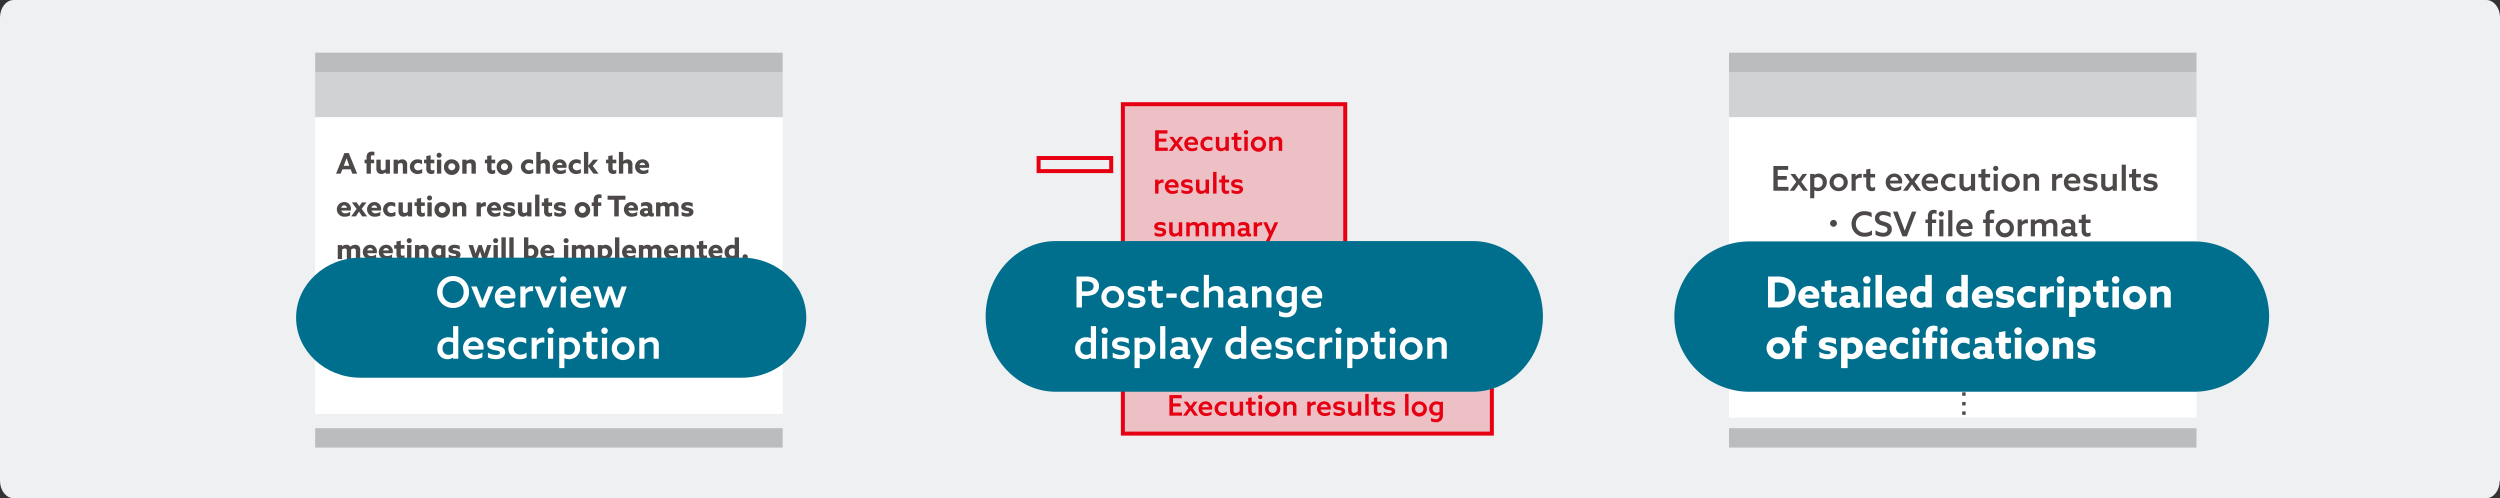 <svg xmlns="http://www.w3.org/2000/svg" width="878.1" height="175" viewBox="0 0 878.1 175"><rect x="0" y="0" width="878.1" height="175" fill="#333333" stroke="none"/><g transform="translate(-1 -1.6)"><path d="M879,170.46c0,3.326-2.1,6.14-4.8,6.14H5.8c-2.6,0-4.8-2.686-4.8-6.14V7.74C1,4.414,3.1,1.6,5.8,1.6H874.3c2.6,0,4.8,2.686,4.8,6.14V170.46Z" transform="translate(0 0)" fill="#eef0f1"/><g transform="translate(0 2)"><rect width="164.537" height="94.942" transform="translate(357.641 20.794)" fill="none"/><rect width="78.1" height="59.6" transform="translate(395.4 36.2)" fill="#e60012" opacity="0.2"/><rect width="129.6" height="26.3" transform="translate(395.4 125.6)" fill="#e60012" opacity="0.2"/><path d="M-.7-.7H78.8v61H-.7ZM77.4.7H.7V58.9H77.4Z" transform="translate(395.4 36.2)" fill="#e60012"/><path d="M-.7-.7h131V27H-.7ZM128.9.7H.7V25.6H128.9Z" transform="translate(395.4 125.6)" fill="#e60012"/><path d="M-.7-.7H26.2v6H-.7ZM24.8.7H.7V3.9H24.8Z" transform="translate(365.8 55.1)" fill="#e60012"/><g transform="translate(-1 4)"><path d="M.74,10H5.16V8.87H2.01V6.77H4.66V5.69H2.01V3.89H5.06V2.76H.74ZM5.5,10H6.84l.66-.93c.19-.27.44-.62.64-.92h.02c.2.3.42.61.64.92l.66.93h1.39L8.91,7.36,10.6,5.08H9.29l-.42.59c-.2.28-.46.65-.67.96H8.18c-.21-.31-.46-.67-.67-.97L7.1,5.08H5.73l1.71,2.3ZM15.75,7.87a3.683,3.683,0,0,0,.03-.49,2.239,2.239,0,0,0-2.3-2.41,2.49,2.49,0,0,0-2.51,2.58,2.539,2.539,0,0,0,2.74,2.56,3.589,3.589,0,0,0,1.8-.46V8.54a2.927,2.927,0,0,1-1.68.57A1.513,1.513,0,0,1,12.2,7.87ZM12.2,7.03a1.268,1.268,0,0,1,1.27-1.08,1.152,1.152,0,0,1,1.18,1.08Zm8.68,1.53a2.362,2.362,0,0,1-1.44.49,1.517,1.517,0,1,1-.02-3.03,2.571,2.571,0,0,1,1.38.45V5.29a3.176,3.176,0,0,0-1.4-.32,2.619,2.619,0,0,0-2.78,2.59,2.555,2.555,0,0,0,2.72,2.55,3.272,3.272,0,0,0,1.54-.37Zm4.54.9V10h1.2V5.08H25.41V8.4a1.789,1.789,0,0,1-1.28.64.814.814,0,0,1-.65-.27,1.266,1.266,0,0,1-.22-.87V5.08H22.05V8.1a2.075,2.075,0,0,0,.44,1.49,1.745,1.745,0,0,0,1.31.52,2.317,2.317,0,0,0,1.6-.66Zm5.61-.61a1.636,1.636,0,0,1-.74.21c-.55,0-.65-.46-.65-1.01V6.11h1.39V5.08H29.64V3.56l-1.21.21V5.08h-.86V6.11h.86V8.22a1.958,1.958,0,0,0,.4,1.41,1.576,1.576,0,0,0,1.2.48,2.172,2.172,0,0,0,1-.23ZM32.05,10h1.21V5.08H32.05ZM31.9,3.45a.755.755,0,1,0,.76-.75A.755.755,0,0,0,31.9,3.45Zm3.67,4.09a1.461,1.461,0,1,1,2.92,0,1.461,1.461,0,1,1-2.92,0Zm-1.21,0a2.672,2.672,0,1,0,2.67-2.57A2.568,2.568,0,0,0,34.36,7.54ZM40.8,10h1.21V6.66a1.868,1.868,0,0,1,1.29-.62.8.8,0,0,1,.65.27,1.224,1.224,0,0,1,.2.84V10h1.21V6.94a1.95,1.95,0,0,0-.42-1.45,1.716,1.716,0,0,0-1.3-.52,2.425,2.425,0,0,0-1.62.65L42,5.61V5.08H40.8ZM.71,25H1.92V21.91a1.61,1.61,0,0,1,1.37-.73,1.559,1.559,0,0,1,.4.05V20.07a1.242,1.242,0,0,0-.33-.04,1.72,1.72,0,0,0-1.43.75l-.02-.01v-.69H.71Zm8.22-2.13a3.683,3.683,0,0,0,.03-.49,2.239,2.239,0,0,0-2.3-2.41,2.49,2.49,0,0,0-2.51,2.58,2.539,2.539,0,0,0,2.74,2.56,3.589,3.589,0,0,0,1.8-.46V23.54a2.927,2.927,0,0,1-1.68.57,1.513,1.513,0,0,1-1.63-1.24Zm-3.55-.84a1.268,1.268,0,0,1,1.27-1.08,1.152,1.152,0,0,1,1.18,1.08Zm4.6,2.67a4.408,4.408,0,0,0,1.89.41c1.16,0,2.14-.51,2.14-1.62,0-.94-.67-1.24-1.61-1.44-.73-.15-1.35-.14-1.35-.6,0-.34.34-.49.86-.49a3.976,3.976,0,0,1,1.82.5v-1.1a4.2,4.2,0,0,0-1.82-.39c-1.18,0-2.07.54-2.08,1.57,0,.89.64,1.22,1.58,1.42.75.16,1.38.14,1.38.63,0,.37-.35.53-.9.53a3.886,3.886,0,0,1-1.91-.55Zm8.47-.24V25h1.2V20.08H18.44V23.4a1.789,1.789,0,0,1-1.28.64.814.814,0,0,1-.65-.27,1.266,1.266,0,0,1-.22-.87V20.08H15.08V23.1a2.075,2.075,0,0,0,.44,1.49,1.745,1.745,0,0,0,1.31.52,2.317,2.317,0,0,0,1.6-.66Zm2.63.54h1.21V17.36H21.08Zm5.61-1.15a1.636,1.636,0,0,1-.74.21c-.55,0-.65-.46-.65-1.01V21.11h1.39V20.08H25.3V18.56l-1.21.21v1.31h-.86v1.03h.86v2.11a1.958,1.958,0,0,0,.4,1.41,1.576,1.576,0,0,0,1.2.48,2.172,2.172,0,0,0,1-.23Zm.88.85a4.408,4.408,0,0,0,1.89.41c1.16,0,2.14-.51,2.14-1.62,0-.94-.67-1.24-1.61-1.44-.73-.15-1.35-.14-1.35-.6,0-.34.34-.49.86-.49a3.976,3.976,0,0,1,1.82.5v-1.1a4.2,4.2,0,0,0-1.82-.39c-1.18,0-2.07.54-2.08,1.57,0,.89.64,1.22,1.58,1.42.75.16,1.38.14,1.38.63,0,.37-.35.53-.9.53a3.886,3.886,0,0,1-1.91-.55Zm-27,15a4.408,4.408,0,0,0,1.89.41c1.16,0,2.14-.51,2.14-1.62,0-.94-.67-1.24-1.61-1.44-.73-.15-1.35-.14-1.35-.6,0-.34.34-.49.86-.49a3.976,3.976,0,0,1,1.82.5v-1.1a4.2,4.2,0,0,0-1.82-.39c-1.18,0-2.07.54-2.08,1.57,0,.89.64,1.22,1.58,1.42.75.16,1.38.14,1.38.63,0,.37-.35.53-.9.53a3.886,3.886,0,0,1-1.91-.55Zm8.47-.24V40h1.2V35.08H9.03V38.4a1.789,1.789,0,0,1-1.28.64.814.814,0,0,1-.65-.27,1.266,1.266,0,0,1-.22-.87V35.08H5.67V38.1a2.075,2.075,0,0,0,.44,1.49,1.745,1.745,0,0,0,1.31.52,2.317,2.317,0,0,0,1.6-.66Zm9.19.54h1.21V36.92a2,2,0,0,0-.43-1.45,1.7,1.7,0,0,0-1.28-.5,2.623,2.623,0,0,0-1.8.77,1.613,1.613,0,0,0-1.47-.77,2.309,2.309,0,0,0-1.57.64l-.02-.01v-.52h-1.2V40h1.21V36.63a1.844,1.844,0,0,1,1.23-.59.824.824,0,0,1,.64.26,1.144,1.144,0,0,1,.2.82V40h1.21V36.92a2.812,2.812,0,0,0-.01-.3,1.833,1.833,0,0,1,1.23-.58.8.8,0,0,1,.63.26,1.151,1.151,0,0,1,.22.82Zm9.17,0h1.21V36.92a2,2,0,0,0-.43-1.45,1.7,1.7,0,0,0-1.28-.5,2.623,2.623,0,0,0-1.8.77,1.613,1.613,0,0,0-1.47-.77,2.309,2.309,0,0,0-1.57.64l-.02-.01v-.52h-1.2V40h1.21V36.63a1.844,1.844,0,0,1,1.23-.59.824.824,0,0,1,.64.26,1.144,1.144,0,0,1,.2.82V40h1.21V36.92a2.812,2.812,0,0,0-.01-.3,1.833,1.833,0,0,1,1.23-.58.8.8,0,0,1,.63.26,1.151,1.151,0,0,1,.22.82Zm5.44-.36a1.222,1.222,0,0,0,1.01.45,1.451,1.451,0,0,0,.6-.12v-.95a.637.637,0,0,1-.27.07c-.24,0-.34-.19-.34-.46V36.74a1.612,1.612,0,0,0-.52-1.31,2.475,2.475,0,0,0-1.58-.46,3.406,3.406,0,0,0-1.66.4v1.1a2.785,2.785,0,0,1,1.48-.44,1.228,1.228,0,0,1,.83.24.87.87,0,0,1,.24.67v.29a4.124,4.124,0,0,0-.95-.11,2.486,2.486,0,0,0-1.38.34,1.39,1.39,0,0,0-.63,1.19,1.357,1.357,0,0,0,.55,1.13,1.925,1.925,0,0,0,1.14.33,2.363,2.363,0,0,0,1.46-.47Zm-.21-.79a1.744,1.744,0,0,1-.97.3c-.43,0-.78-.19-.78-.59,0-.48.49-.64.99-.64a3.165,3.165,0,0,1,.76.1ZM35.34,40h1.21V36.91a1.61,1.61,0,0,1,1.37-.73,1.559,1.559,0,0,1,.4.05V35.07a1.242,1.242,0,0,0-.33-.04,1.72,1.72,0,0,0-1.43.75l-.02-.01v-.69h-1.2Zm5.33,2.2,3.27-7.12H42.71l-.64,1.42c-.24.54-.49,1.1-.72,1.65h-.02c-.21-.52-.41-.98-.66-1.55L40,35.08H38.69l2.03,4.38L39.41,42.2Z" transform="translate(407 38.6)" fill="#e60012"/></g><g transform="translate(0 36)"><path d="M.74,10H5.16V8.87H2.01V6.77H4.66V5.69H2.01V3.89H5.06V2.76H.74ZM5.5,10H6.84l.66-.93c.19-.27.44-.62.64-.92h.02c.2.3.42.61.64.92l.66.93h1.39L8.91,7.36,10.6,5.08H9.29l-.42.59c-.2.28-.46.65-.67.96H8.18c-.21-.31-.46-.67-.67-.97L7.1,5.08H5.73l1.71,2.3ZM15.75,7.87a3.683,3.683,0,0,0,.03-.49,2.239,2.239,0,0,0-2.3-2.41,2.49,2.49,0,0,0-2.51,2.58,2.539,2.539,0,0,0,2.74,2.56,3.589,3.589,0,0,0,1.8-.46V8.54a2.927,2.927,0,0,1-1.68.57A1.513,1.513,0,0,1,12.2,7.87ZM12.2,7.03a1.268,1.268,0,0,1,1.27-1.08,1.152,1.152,0,0,1,1.18,1.08Zm8.68,1.53a2.362,2.362,0,0,1-1.44.49,1.517,1.517,0,1,1-.02-3.03,2.571,2.571,0,0,1,1.38.45V5.29a3.176,3.176,0,0,0-1.4-.32,2.619,2.619,0,0,0-2.78,2.59,2.555,2.555,0,0,0,2.72,2.55,3.272,3.272,0,0,0,1.54-.37Zm4.54.9V10h1.2V5.08H25.41V8.4a1.789,1.789,0,0,1-1.28.64.814.814,0,0,1-.65-.27,1.266,1.266,0,0,1-.22-.87V5.08H22.05V8.1a2.075,2.075,0,0,0,.44,1.49,1.745,1.745,0,0,0,1.31.52,2.317,2.317,0,0,0,1.6-.66Zm5.61-.61a1.636,1.636,0,0,1-.74.21c-.55,0-.65-.46-.65-1.01V6.11h1.39V5.08H29.64V3.56l-1.21.21V5.08h-.86V6.11h.86V8.22a1.958,1.958,0,0,0,.4,1.41,1.576,1.576,0,0,0,1.2.48,2.172,2.172,0,0,0,1-.23ZM32.05,10h1.21V5.08H32.05ZM31.9,3.45a.755.755,0,1,0,.76-.75A.755.755,0,0,0,31.9,3.45Zm3.67,4.09a1.461,1.461,0,1,1,2.92,0,1.461,1.461,0,1,1-2.92,0Zm-1.21,0a2.672,2.672,0,1,0,2.67-2.57A2.568,2.568,0,0,0,34.36,7.54ZM40.8,10h1.21V6.66a1.868,1.868,0,0,1,1.29-.62.8.8,0,0,1,.65.27,1.224,1.224,0,0,1,.2.84V10h1.21V6.94a1.95,1.95,0,0,0-.42-1.45,1.716,1.716,0,0,0-1.3-.52,2.425,2.425,0,0,0-1.62.65L42,5.61V5.08H40.8Zm8.36,0h1.21V6.91a1.61,1.61,0,0,1,1.37-.73,1.559,1.559,0,0,1,.4.05V5.07a1.242,1.242,0,0,0-.33-.04,1.72,1.72,0,0,0-1.43.75l-.02-.01V5.08h-1.2Zm8.22-2.13a3.683,3.683,0,0,0,.03-.49,2.239,2.239,0,0,0-2.3-2.41A2.49,2.49,0,0,0,52.6,7.55a2.539,2.539,0,0,0,2.74,2.56,3.589,3.589,0,0,0,1.8-.46V8.54a2.927,2.927,0,0,1-1.68.57,1.513,1.513,0,0,1-1.63-1.24Zm-3.55-.84A1.268,1.268,0,0,1,55.1,5.95a1.152,1.152,0,0,1,1.18,1.08Zm4.6,2.67a4.407,4.407,0,0,0,1.89.41c1.16,0,2.14-.51,2.14-1.62,0-.94-.67-1.24-1.61-1.44-.73-.15-1.35-.14-1.35-.6,0-.34.34-.49.86-.49a3.976,3.976,0,0,1,1.82.5V5.36a4.2,4.2,0,0,0-1.82-.39c-1.18,0-2.07.54-2.08,1.57,0,.89.64,1.22,1.58,1.42.75.16,1.38.14,1.38.63,0,.37-.35.53-.9.53a3.886,3.886,0,0,1-1.91-.55Zm8.47-.24V10h1.2V5.08H66.89V8.4a1.789,1.789,0,0,1-1.28.64.814.814,0,0,1-.65-.27,1.266,1.266,0,0,1-.22-.87V5.08H63.53V8.1a2.075,2.075,0,0,0,.44,1.49,1.745,1.745,0,0,0,1.31.52,2.317,2.317,0,0,0,1.6-.66Zm2.63.54h1.21V2.36H69.53Zm5.61-1.15a1.636,1.636,0,0,1-.74.21c-.55,0-.65-.46-.65-1.01V6.11h1.39V5.08H73.75V3.56l-1.21.21V5.08h-.86V6.11h.86V8.22a1.958,1.958,0,0,0,.4,1.41,1.576,1.576,0,0,0,1.2.48,2.172,2.172,0,0,0,1-.23Zm.88.85a4.407,4.407,0,0,0,1.89.41c1.16,0,2.14-.51,2.14-1.62,0-.94-.67-1.24-1.61-1.44-.73-.15-1.35-.14-1.35-.6,0-.34.34-.49.86-.49a3.976,3.976,0,0,1,1.82.5V5.36a4.2,4.2,0,0,0-1.82-.39c-1.18,0-2.07.54-2.08,1.57,0,.89.64,1.22,1.58,1.42.75.16,1.38.14,1.38.63,0,.37-.35.53-.9.53a3.886,3.886,0,0,1-1.91-.55Zm7.51.3h1.21V2.36H83.53Zm3.52-2.46a1.461,1.461,0,1,1,2.92,0,1.461,1.461,0,1,1-2.92,0Zm-1.21,0a2.672,2.672,0,1,0,2.67-2.57A2.568,2.568,0,0,0,85.84,7.54Zm6.8,4.41a3.726,3.726,0,0,0,1.62.36,2.3,2.3,0,0,0,2.56-2.37V5.07l-1.04.18a2.735,2.735,0,0,0-1.24-.28,2.476,2.476,0,0,0-2.55,2.58,2.335,2.335,0,0,0,2.35,2.43,2.217,2.217,0,0,0,1.25-.36l.02.02v.31a1.244,1.244,0,0,1-1.39,1.3,2.977,2.977,0,0,1-1.58-.5Zm2.97-3.29a1.8,1.8,0,0,1-1.01.31,1.374,1.374,0,0,1-1.39-1.48A1.37,1.37,0,0,1,94.6,6.02a2.127,2.127,0,0,1,1.01.26Z" transform="translate(411 99.6)" fill="#e60012"/></g></g><path d="M276.1,20.4H111.6" fill="#221e1f"/><rect width="164.2" height="6.8" transform="translate(111.7 20.1)" fill="#bbbcbe"/><rect width="164.2" height="6.8" transform="translate(111.7 152)" fill="#bbbcbe"/><rect width="164.2" height="15.9" transform="translate(111.7 26.9)" fill="#d0d2d3"/><rect width="164.2" height="104.2" transform="translate(111.7 42.8)" fill="#fff"/><path d="M.03,10H1.66l.59-1.52H5.17L5.75,10h1.7L4.51,2.76H2.97Zm3-3.54c.23-.61.49-1.33.68-1.88h.02c.19.55.45,1.27.66,1.84l.3.81H2.74ZM10.75,10h1.52V6.34h1.14V5.08H12.27V4.25c0-.42.1-.72.57-.72a3.164,3.164,0,0,1,.66.09V2.39a2.429,2.429,0,0,0-.84-.14,2.017,2.017,0,0,0-1.39.46,2.207,2.207,0,0,0-.52,1.64v.73h-.7V6.34h.7Zm6.72-.46V10h1.5V5.08H17.45V8.37a1.54,1.54,0,0,1-1,.44.7.7,0,0,1-.54-.22.991.991,0,0,1-.19-.71V5.08H14.2V8.11a2.01,2.01,0,0,0,.47,1.51,1.729,1.729,0,0,0,1.28.49,2.216,2.216,0,0,0,1.5-.58Zm2.78.46h1.52V6.69a1.755,1.755,0,0,1,1.03-.41.652.652,0,0,1,.52.21.975.975,0,0,1,.17.69V10h1.52V6.93a1.978,1.978,0,0,0-.43-1.46,1.772,1.772,0,0,0-1.29-.5,2.409,2.409,0,0,0-1.52.57l-.02-.01V5.08h-1.5ZM30.3,8.33a2.5,2.5,0,0,1-1.44.49,1.288,1.288,0,1,1-.02-2.57,2.645,2.645,0,0,1,1.39.46V5.3a3.308,3.308,0,0,0-1.46-.33,2.639,2.639,0,0,0-2.82,2.58,2.574,2.574,0,0,0,2.74,2.56,3.383,3.383,0,0,0,1.61-.38Zm4.26.3a1.761,1.761,0,0,1-.73.2c-.46,0-.57-.36-.57-.84V6.34h1.3V5.08h-1.3V3.54l-1.52.26V5.08h-.8V6.34h.8V8.15a2,2,0,0,0,.43,1.47,1.734,1.734,0,0,0,1.28.49,2.266,2.266,0,0,0,1.11-.27Zm.79-5.11a.88.88,0,1,0,.88-.87A.879.879,0,0,0,35.35,3.52ZM35.47,10h1.52V5.08H35.47Zm3.99-2.46A1.221,1.221,0,1,1,40.68,8.8,1.228,1.228,0,0,1,39.46,7.54Zm-1.52,0a2.746,2.746,0,1,0,2.74-2.57A2.605,2.605,0,0,0,37.94,7.54ZM44.37,10h1.52V6.69a1.755,1.755,0,0,1,1.03-.41.652.652,0,0,1,.52.21.975.975,0,0,1,.17.69V10h1.52V6.93a1.978,1.978,0,0,0-.43-1.46,1.772,1.772,0,0,0-1.29-.5,2.409,2.409,0,0,0-1.52.57l-.02-.01V5.08h-1.5ZM55.93,8.63a1.761,1.761,0,0,1-.73.2c-.46,0-.57-.36-.57-.84V6.34h1.3V5.08h-1.3V3.54l-1.52.26V5.08h-.8V6.34h.8V8.15a2,2,0,0,0,.43,1.47,1.734,1.734,0,0,0,1.28.49,2.266,2.266,0,0,0,1.11-.27Zm2.04-1.09A1.221,1.221,0,1,1,59.19,8.8,1.228,1.228,0,0,1,57.97,7.54Zm-1.52,0a2.746,2.746,0,1,0,2.74-2.57A2.605,2.605,0,0,0,56.45,7.54Zm12.85.79a2.5,2.5,0,0,1-1.44.49,1.288,1.288,0,1,1-.02-2.57,2.645,2.645,0,0,1,1.39.46V5.3a3.308,3.308,0,0,0-1.46-.33,2.639,2.639,0,0,0-2.82,2.58,2.574,2.574,0,0,0,2.74,2.56,3.383,3.383,0,0,0,1.61-.38ZM70.37,10h1.52V6.69a1.755,1.755,0,0,1,1.03-.41.652.652,0,0,1,.52.21.975.975,0,0,1,.17.69V10h1.52V6.93a1.978,1.978,0,0,0-.43-1.46,1.772,1.772,0,0,0-1.29-.5,2.358,2.358,0,0,0-1.5.56l-.02-.01V2.36H70.37ZM80.96,7.94a4.053,4.053,0,0,0,.03-.52,2.276,2.276,0,0,0-2.35-2.45,2.575,2.575,0,1,0,.21,5.14,3.778,3.778,0,0,0,1.87-.45V8.39a3.061,3.061,0,0,1-1.67.54,1.332,1.332,0,0,1-1.43-.99Zm-3.35-.96a1.016,1.016,0,0,1,1.01-.85.961.961,0,0,1,.97.85Zm8.42,1.35a2.5,2.5,0,0,1-1.44.49,1.288,1.288,0,1,1-.02-2.57,2.645,2.645,0,0,1,1.39.46V5.3a3.308,3.308,0,0,0-1.46-.33,2.639,2.639,0,0,0-2.82,2.58,2.574,2.574,0,0,0,2.74,2.56,3.383,3.383,0,0,0,1.61-.38ZM87.1,10h1.52V7.5l.02-.01L90.43,10h1.8L90.21,7.28l1.88-2.2H90.36L88.64,7.17l-.02-.01V2.36H87.1ZM98.47,8.63a1.761,1.761,0,0,1-.73.2c-.46,0-.57-.36-.57-.84V6.34h1.3V5.08h-1.3V3.54l-1.52.26V5.08h-.8V6.34h.8V8.15a2,2,0,0,0,.43,1.47,1.734,1.734,0,0,0,1.28.49,2.266,2.266,0,0,0,1.11-.27ZM99.38,10h1.52V6.69a1.755,1.755,0,0,1,1.03-.41.652.652,0,0,1,.52.21.975.975,0,0,1,.17.69V10h1.52V6.93a1.978,1.978,0,0,0-.43-1.46,1.772,1.772,0,0,0-1.29-.5,2.358,2.358,0,0,0-1.5.56l-.02-.01V2.36H99.38Zm10.59-2.06a4.053,4.053,0,0,0,.03-.52,2.276,2.276,0,0,0-2.35-2.45,2.575,2.575,0,1,0,.21,5.14,3.778,3.778,0,0,0,1.87-.45V8.39a3.061,3.061,0,0,1-1.67.54,1.332,1.332,0,0,1-1.43-.99Zm-3.35-.96a1.016,1.016,0,0,1,1.01-.85.961.961,0,0,1,.97.85ZM5.22,22.94a4.052,4.052,0,0,0,.03-.52A2.276,2.276,0,0,0,2.9,19.97a2.575,2.575,0,1,0,.21,5.14,3.778,3.778,0,0,0,1.87-.45V23.39a3.061,3.061,0,0,1-1.67.54,1.332,1.332,0,0,1-1.43-.99Zm-3.35-.96a1.016,1.016,0,0,1,1.01-.85.961.961,0,0,1,.97.85ZM5.36,25H6.99l.57-.85c.2-.3.37-.56.53-.82h.02c.16.26.33.52.53.82l.57.85h1.74L9.04,22.36l1.67-2.28H9.12l-.38.56c-.17.25-.35.52-.54.82H8.18c-.18-.29-.35-.55-.54-.83l-.37-.55H5.58l1.68,2.29Zm10.47-2.06a4.052,4.052,0,0,0,.03-.52,2.276,2.276,0,0,0-2.35-2.45,2.575,2.575,0,1,0,.21,5.14,3.778,3.778,0,0,0,1.87-.45V23.39a3.061,3.061,0,0,1-1.67.54,1.332,1.332,0,0,1-1.43-.99Zm-3.35-.96a1.016,1.016,0,0,1,1.01-.85.961.961,0,0,1,.97.85Zm8.42,1.35a2.5,2.5,0,0,1-1.44.49,1.288,1.288,0,1,1-.02-2.57,2.645,2.645,0,0,1,1.39.46V20.3a3.308,3.308,0,0,0-1.46-.33,2.639,2.639,0,0,0-2.82,2.58,2.574,2.574,0,0,0,2.74,2.56,3.383,3.383,0,0,0,1.61-.38Zm4.34,1.21V25h1.5V20.08H25.22v3.29a1.54,1.54,0,0,1-1,.44.7.7,0,0,1-.54-.22.991.991,0,0,1-.19-.71v-2.8H21.97v3.03a2.01,2.01,0,0,0,.47,1.51,1.729,1.729,0,0,0,1.28.49,2.216,2.216,0,0,0,1.5-.58Zm5.97-.91a1.761,1.761,0,0,1-.73.2c-.46,0-.57-.36-.57-.84V21.34h1.3V20.08h-1.3V18.54l-1.52.26v1.28h-.8v1.26h.8v1.81a2,2,0,0,0,.43,1.47,1.734,1.734,0,0,0,1.28.49,2.266,2.266,0,0,0,1.11-.27ZM32,18.52a.88.88,0,1,0,.88-.87A.879.879,0,0,0,32,18.52ZM32.12,25h1.52V20.08H32.12Zm3.99-2.46a1.221,1.221,0,1,1,1.22,1.26A1.228,1.228,0,0,1,36.11,22.54Zm-1.52,0a2.746,2.746,0,1,0,2.74-2.57A2.605,2.605,0,0,0,34.59,22.54ZM41.02,25h1.52V21.69a1.755,1.755,0,0,1,1.03-.41.652.652,0,0,1,.52.21.975.975,0,0,1,.17.69V25h1.52V21.93a1.978,1.978,0,0,0-.43-1.46,1.772,1.772,0,0,0-1.29-.5,2.409,2.409,0,0,0-1.52.57l-.02-.01v-.45h-1.5Zm8.37,0h1.52V22.02a1.634,1.634,0,0,1,1.33-.58,1.77,1.77,0,0,1,.41.05V20.06a1.219,1.219,0,0,0-.32-.04,1.665,1.665,0,0,0-1.43.73l-.02-.01v-.66H49.39Zm8.55-2.06a4.052,4.052,0,0,0,.03-.52,2.276,2.276,0,0,0-2.35-2.45,2.575,2.575,0,1,0,.21,5.14,3.778,3.778,0,0,0,1.87-.45V23.39a3.061,3.061,0,0,1-1.67.54,1.332,1.332,0,0,1-1.43-.99Zm-3.35-.96a1.016,1.016,0,0,1,1.01-.85.961.961,0,0,1,.97.85Zm4.23,2.72a4.67,4.67,0,0,0,1.94.41c1.26,0,2.2-.59,2.21-1.67,0-.85-.57-1.21-1.51-1.44-.73-.18-1.26-.15-1.26-.51,0-.23.24-.35.64-.35a4.144,4.144,0,0,1,1.85.53V20.36a4.594,4.594,0,0,0-1.88-.39c-1.22,0-2.14.59-2.15,1.63,0,.81.55,1.2,1.48,1.43.74.19,1.29.15,1.29.53,0,.27-.25.38-.67.38a4.2,4.2,0,0,1-1.94-.57Zm8.35-.16V25h1.5V20.08H67.15v3.29a1.54,1.54,0,0,1-1,.44.7.7,0,0,1-.54-.22.99.99,0,0,1-.19-.71v-2.8H63.9v3.03a2.01,2.01,0,0,0,.47,1.51,1.729,1.729,0,0,0,1.28.49,2.216,2.216,0,0,0,1.5-.58Zm2.78.46h1.52V17.36H69.95Zm5.97-1.37a1.761,1.761,0,0,1-.73.2c-.46,0-.57-.36-.57-.84V21.34h1.3V20.08h-1.3V18.54l-1.52.26v1.28h-.8v1.26h.8v1.81a2,2,0,0,0,.43,1.47,1.734,1.734,0,0,0,1.28.49,2.266,2.266,0,0,0,1.11-.27Zm.77,1.07a4.67,4.67,0,0,0,1.94.41c1.26,0,2.2-.59,2.21-1.67,0-.85-.57-1.21-1.51-1.44-.73-.18-1.26-.15-1.26-.51,0-.23.24-.35.64-.35a4.144,4.144,0,0,1,1.85.53V20.36a4.594,4.594,0,0,0-1.88-.39c-1.22,0-2.14.59-2.15,1.63,0,.81.55,1.2,1.48,1.43.74.19,1.29.15,1.29.53,0,.27-.25.38-.67.38a4.2,4.2,0,0,1-1.94-.57Zm8.66-2.16a1.221,1.221,0,1,1,1.22,1.26A1.228,1.228,0,0,1,85.35,22.54Zm-1.52,0a2.746,2.746,0,1,0,2.74-2.57A2.605,2.605,0,0,0,83.83,22.54ZM90.53,25h1.52V21.34h1.14V20.08H92.05v-.83c0-.42.1-.72.57-.72a3.164,3.164,0,0,1,.66.09V17.39a2.429,2.429,0,0,0-.84-.14,2.017,2.017,0,0,0-1.39.46,2.208,2.208,0,0,0-.52,1.64v.73h-.7v1.26h.7Zm7.22,0h1.59V19.15h2.34V17.76H95.41v1.39h2.34Zm8.3-2.06a4.053,4.053,0,0,0,.03-.52,2.276,2.276,0,0,0-2.35-2.45,2.575,2.575,0,1,0,.21,5.14,3.778,3.778,0,0,0,1.87-.45V23.39a3.061,3.061,0,0,1-1.67.54,1.332,1.332,0,0,1-1.43-.99Zm-3.35-.96a1.016,1.016,0,0,1,1.01-.85.961.961,0,0,1,.97.85Zm7.16,2.72a1.439,1.439,0,0,0,1.06.39,1.653,1.653,0,0,0,.73-.15V23.8a.573.573,0,0,1-.25.06c-.21,0-.3-.16-.3-.39V21.8a1.627,1.627,0,0,0-.55-1.36,2.6,2.6,0,0,0-1.64-.47,3.912,3.912,0,0,0-1.72.38v1.31a3.073,3.073,0,0,1,1.44-.39,1.131,1.131,0,0,1,.76.21.693.693,0,0,1,.19.52v.19a3.953,3.953,0,0,0-.85-.09,2.43,2.43,0,0,0-1.38.35,1.4,1.4,0,0,0-.6,1.19,1.341,1.341,0,0,0,.58,1.15,2,2,0,0,0,1.14.32,2.4,2.4,0,0,0,1.37-.41Zm-.28-.91a1.366,1.366,0,0,1-.69.2c-.35,0-.63-.17-.63-.49,0-.38.39-.5.78-.5a2,2,0,0,1,.54.07ZM118.8,25h1.52V21.91a1.926,1.926,0,0,0-.45-1.45,1.715,1.715,0,0,0-1.27-.49,2.558,2.558,0,0,0-1.73.7,1.651,1.651,0,0,0-1.43-.7,2.28,2.28,0,0,0-1.48.56l-.02-.01v-.44h-1.5V25h1.52V21.68a1.6,1.6,0,0,1,.96-.4.679.679,0,0,1,.52.21.928.928,0,0,1,.18.67V25h1.52V21.91a1.62,1.62,0,0,0-.01-.22,1.544,1.544,0,0,1,.97-.41.679.679,0,0,1,.52.21.9.9,0,0,1,.18.67Zm2.62-.3a4.67,4.67,0,0,0,1.94.41c1.26,0,2.2-.59,2.21-1.67,0-.85-.57-1.21-1.51-1.44-.73-.18-1.26-.15-1.26-.51,0-.23.24-.35.64-.35a4.144,4.144,0,0,1,1.85.53V20.36a4.594,4.594,0,0,0-1.88-.39c-1.22,0-2.14.59-2.15,1.63,0,.81.55,1.2,1.48,1.43.74.19,1.29.15,1.29.53,0,.27-.25.38-.67.38a4.2,4.2,0,0,1-1.94-.57ZM6.99,40H8.51V36.91a1.926,1.926,0,0,0-.45-1.45,1.715,1.715,0,0,0-1.27-.49,2.558,2.558,0,0,0-1.73.7,1.651,1.651,0,0,0-1.43-.7,2.28,2.28,0,0,0-1.48.56l-.02-.01v-.44H.63V40H2.15V36.68a1.6,1.6,0,0,1,.96-.4.679.679,0,0,1,.52.21.928.928,0,0,1,.18.67V40H5.33V36.91a1.62,1.62,0,0,0-.01-.22,1.544,1.544,0,0,1,.97-.41.679.679,0,0,1,.52.21.9.9,0,0,1,.18.67Zm7.35-2.06a4.052,4.052,0,0,0,.03-.52,2.276,2.276,0,0,0-2.35-2.45,2.575,2.575,0,1,0,.21,5.14,3.778,3.778,0,0,0,1.87-.45V38.39a3.061,3.061,0,0,1-1.67.54A1.332,1.332,0,0,1,11,37.94Zm-3.35-.96A1.016,1.016,0,0,1,12,36.13a.961.961,0,0,1,.97.85Zm8.96.96a4.052,4.052,0,0,0,.03-.52,2.276,2.276,0,0,0-2.35-2.45,2.575,2.575,0,1,0,.21,5.14,3.778,3.778,0,0,0,1.87-.45V38.39a3.061,3.061,0,0,1-1.67.54,1.332,1.332,0,0,1-1.43-.99Zm-3.35-.96a1.016,1.016,0,0,1,1.01-.85.961.961,0,0,1,.97.85Zm7.47,1.65a1.761,1.761,0,0,1-.73.2c-.46,0-.57-.36-.57-.84V36.34h1.3V35.08h-1.3V33.54l-1.52.26v1.28h-.8v1.26h.8v1.81a2,2,0,0,0,.43,1.47,1.734,1.734,0,0,0,1.28.49,2.266,2.266,0,0,0,1.11-.27Zm.79-5.11a.88.88,0,1,0,.88-.87A.879.879,0,0,0,24.86,33.52ZM24.98,40H26.5V35.08H24.98Zm2.78,0h1.52V36.69a1.755,1.755,0,0,1,1.03-.41.652.652,0,0,1,.52.21.975.975,0,0,1,.17.69V40h1.52V36.93a1.978,1.978,0,0,0-.43-1.46,1.772,1.772,0,0,0-1.29-.5,2.409,2.409,0,0,0-1.52.57l-.02-.01v-.45h-1.5Zm6.4,1.95a4.009,4.009,0,0,0,1.68.36,2.337,2.337,0,0,0,2.63-2.41V35.04l-1.19.21a2.787,2.787,0,0,0-1.23-.28,2.482,2.482,0,0,0-2.56,2.57,2.3,2.3,0,0,0,2.29,2.41,2.072,2.072,0,0,0,1.15-.33l.02.01v.27a1.052,1.052,0,0,1-1.2,1.11,3.122,3.122,0,0,1-1.59-.5Zm2.79-3.45a1.529,1.529,0,0,1-.77.21,1.227,1.227,0,0,1,.02-2.45,1.728,1.728,0,0,1,.75.18Zm2.66,1.2a4.67,4.67,0,0,0,1.94.41c1.26,0,2.2-.59,2.21-1.67,0-.85-.57-1.21-1.51-1.44-.73-.18-1.26-.15-1.26-.51,0-.23.24-.35.64-.35a4.144,4.144,0,0,1,1.85.53V35.36a4.594,4.594,0,0,0-1.88-.39c-1.22,0-2.14.59-2.15,1.63,0,.81.55,1.2,1.48,1.43.74.19,1.29.15,1.29.53,0,.27-.25.38-.67.38a4.2,4.2,0,0,1-1.94-.57Zm8.62.3h1.46l.45-1.32c.17-.49.32-.95.45-1.4h.02c.13.45.28.93.44,1.41L51.49,40h1.42l1.68-4.92H53.12l-.5,1.55c-.16.5-.3.95-.43,1.42h-.02c-.14-.47-.28-.91-.45-1.42l-.52-1.55H50.07l-.53,1.55c-.16.47-.32.96-.46,1.42h-.02c-.13-.47-.27-.93-.43-1.42l-.5-1.55H46.55Zm6.99-6.48a.88.88,0,1,0,.88-.87A.879.879,0,0,0,55.22,33.52ZM55.34,40h1.52V35.08H55.34Zm2.78,0h1.52V32.36H58.12Zm2.78,0h1.52V32.36H60.9Zm5.15.06,1.19-.2a3.146,3.146,0,0,0,1.22.25,2.569,2.569,0,0,0,2.66-2.66,2.343,2.343,0,0,0-2.32-2.48,2.243,2.243,0,0,0-1.21.34l-.02-.01V32.36H66.05Zm1.52-1.37V36.48a1.662,1.662,0,0,1,.84-.24,1.167,1.167,0,0,1,1.18,1.28,1.239,1.239,0,0,1-1.24,1.36A1.727,1.727,0,0,1,67.57,38.69Zm9.12-.75a4.053,4.053,0,0,0,.03-.52,2.276,2.276,0,0,0-2.35-2.45,2.575,2.575,0,1,0,.21,5.14,3.778,3.778,0,0,0,1.87-.45V38.39a3.061,3.061,0,0,1-1.67.54,1.332,1.332,0,0,1-1.43-.99Zm-3.35-.96a1.016,1.016,0,0,1,1.01-.85.961.961,0,0,1,.97.85Zm6.62-3.46a.88.88,0,1,0,.88-.87A.879.879,0,0,0,79.96,33.52ZM80.08,40H81.6V35.08H80.08Zm9.14,0h1.52V36.91a1.926,1.926,0,0,0-.45-1.45,1.715,1.715,0,0,0-1.27-.49,2.558,2.558,0,0,0-1.73.7,1.651,1.651,0,0,0-1.43-.7,2.28,2.28,0,0,0-1.48.56l-.02-.01v-.44h-1.5V40h1.52V36.68a1.6,1.6,0,0,1,.96-.4.679.679,0,0,1,.52.21.928.928,0,0,1,.18.67V40h1.52V36.91a1.62,1.62,0,0,0-.01-.22,1.544,1.544,0,0,1,.97-.41.679.679,0,0,1,.52.21.9.9,0,0,1,.18.67Zm4.28-.07.02-.01a2.215,2.215,0,0,0,.95.19,2.5,2.5,0,0,0,2.57-2.61,2.372,2.372,0,0,0-2.33-2.53,2.127,2.127,0,0,0-1.22.37l-.02-.01v-.25H91.98V42.2H93.5Zm0-1.24V36.51a1.412,1.412,0,0,1,.82-.27,1.214,1.214,0,0,1,1.19,1.34,1.194,1.194,0,0,1-1.23,1.3A1.722,1.722,0,0,1,93.5,38.69ZM98.02,40h1.52V32.36H98.02Zm7.37-2.06a4.053,4.053,0,0,0,.03-.52,2.276,2.276,0,0,0-2.35-2.45,2.575,2.575,0,1,0,.21,5.14,3.778,3.778,0,0,0,1.87-.45V38.39a3.061,3.061,0,0,1-1.67.54,1.332,1.332,0,0,1-1.43-.99Zm-3.35-.96a1.016,1.016,0,0,1,1.01-.85.961.961,0,0,1,.97.85ZM112.77,40h1.52V36.91a1.926,1.926,0,0,0-.45-1.45,1.715,1.715,0,0,0-1.27-.49,2.558,2.558,0,0,0-1.73.7,1.651,1.651,0,0,0-1.43-.7,2.28,2.28,0,0,0-1.48.56l-.02-.01v-.44h-1.5V40h1.52V36.68a1.6,1.6,0,0,1,.96-.4.679.679,0,0,1,.52.21.928.928,0,0,1,.18.67V40h1.52V36.91a1.62,1.62,0,0,0-.01-.22,1.544,1.544,0,0,1,.97-.41.679.679,0,0,1,.52.21.9.9,0,0,1,.18.67Zm7.35-2.06a4.053,4.053,0,0,0,.03-.52,2.276,2.276,0,0,0-2.35-2.45,2.575,2.575,0,1,0,.21,5.14,3.778,3.778,0,0,0,1.87-.45V38.39a3.061,3.061,0,0,1-1.67.54,1.332,1.332,0,0,1-1.43-.99Zm-3.35-.96a1.016,1.016,0,0,1,1.01-.85.961.961,0,0,1,.97.85ZM121.14,40h1.52V36.69a1.755,1.755,0,0,1,1.03-.41.652.652,0,0,1,.52.21.975.975,0,0,1,.17.69V40h1.52V36.93a1.978,1.978,0,0,0-.43-1.46,1.772,1.772,0,0,0-1.29-.5,2.409,2.409,0,0,0-1.52.57l-.02-.01v-.45h-1.5Zm9.19-1.37a1.761,1.761,0,0,1-.73.2c-.46,0-.57-.36-.57-.84V36.34h1.3V35.08h-1.3V33.54l-1.52.26v1.28h-.8v1.26h.8v1.81a2,2,0,0,0,.43,1.47,1.734,1.734,0,0,0,1.28.49,2.266,2.266,0,0,0,1.11-.27Zm5.42-.69a4.051,4.051,0,0,0,.03-.52,2.276,2.276,0,0,0-2.35-2.45,2.575,2.575,0,1,0,.21,5.14,3.778,3.778,0,0,0,1.87-.45V38.39a3.061,3.061,0,0,1-1.67.54,1.332,1.332,0,0,1-1.43-.99Zm-3.35-.96a1.016,1.016,0,0,1,1.01-.85.961.961,0,0,1,.97.85Zm7.68,2.76V40h1.49V32.36h-1.52v2.78l-.02.01a2.334,2.334,0,0,0-.93-.18,2.569,2.569,0,0,0-2.6,2.67,2.327,2.327,0,0,0,2.31,2.47,2.2,2.2,0,0,0,1.25-.38Zm-.03-1.12a1.609,1.609,0,0,1-.85.25,1.171,1.171,0,0,1-1.17-1.3,1.216,1.216,0,0,1,1.23-1.34,1.771,1.771,0,0,1,.79.19Zm2.76.59a.92.92,0,1,0,.92-.9A.913.913,0,0,0,142.81,39.21Z" transform="translate(119 52.6)" fill="#4c4948"/><path d="M772.7,20.4H608.2" fill="#221e1f"/><rect width="164.2" height="6.8" transform="translate(608.3 20.1)" fill="#bbbcbe"/><rect width="164.2" height="6.8" transform="translate(608.3 152)" fill="#bbbcbe"/><rect width="164.2" height="15.9" transform="translate(608.3 26.9)" fill="#d0d2d3"/><rect width="164.2" height="105.5" transform="translate(608.3 42.8)" fill="#fff"/><g transform="translate(0 10)"><g transform="translate(0 12)"><path d="M690.2,100.4h1.2v1.2h-1.2Zm0,3.4h1.2V105h-1.2Zm0,3.3h1.2v1.2h-1.2Z" transform="translate(0 17)" fill="#4c4948"/></g><path d="M.888,12h5.3V10.644H2.412V8.124h3.18v-1.3H2.412V4.668h3.66V3.312H.888ZM6.6,12H8.208L9,10.884c.228-.324.528-.744.768-1.1h.024c.24.36.5.732.768,1.1L11.352,12H13.02L10.692,8.832,12.72,6.1H11.148l-.5.708c-.24.336-.552.78-.8,1.152H9.816c-.252-.372-.552-.8-.8-1.164L8.52,6.1H6.876l2.052,2.76Zm8.652-.132.024-.012a3.1,3.1,0,0,0,4.38-2.844,2.854,2.854,0,0,0-2.82-3.048,2.717,2.717,0,0,0-1.572.48l-.024-.012V6.1H13.8V14.64h1.452Zm0-1.272V7.644a2.053,2.053,0,0,1,1.26-.432A1.724,1.724,0,0,1,18.192,9.1a1.686,1.686,0,0,1-1.716,1.824A2.588,2.588,0,0,1,15.252,10.6Zm6.816-1.548a1.753,1.753,0,1,1,3.5,0,1.753,1.753,0,1,1-3.5,0Zm-1.452,0a3.082,3.082,0,0,0,3.2,3.084,3.086,3.086,0,1,0,0-6.168A3.082,3.082,0,0,0,20.616,9.048ZM28.344,12H29.8V8.292a1.932,1.932,0,0,1,1.644-.876,1.871,1.871,0,0,1,.48.06V6.084a1.491,1.491,0,0,0-.4-.048,2.064,2.064,0,0,0-1.716.9l-.024-.012V6.1h-1.44Zm8.268-1.38a1.963,1.963,0,0,1-.888.252c-.66,0-.78-.552-.78-1.212V7.332h1.668V6.1H34.944V4.272l-1.452.252V6.1H32.46V7.332h1.032V9.864a2.35,2.35,0,0,0,.48,1.692,1.891,1.891,0,0,0,1.44.576,2.606,2.606,0,0,0,1.2-.276ZM46.08,9.444a4.419,4.419,0,0,0,.036-.588,2.687,2.687,0,0,0-2.76-2.892,2.989,2.989,0,0,0-3.012,3.1,3.047,3.047,0,0,0,3.288,3.072,4.307,4.307,0,0,0,2.16-.552V10.248a3.513,3.513,0,0,1-2.016.684A1.816,1.816,0,0,1,41.82,9.444ZM41.82,8.436a1.521,1.521,0,0,1,1.524-1.3,1.383,1.383,0,0,1,1.416,1.3ZM46.392,12H48l.792-1.116c.228-.324.528-.744.768-1.1h.024c.24.36.5.732.768,1.1L51.144,12h1.668L50.484,8.832,52.512,6.1H50.94l-.5.708c-.24.336-.552.78-.8,1.152h-.024c-.252-.372-.552-.8-.8-1.164l-.492-.7H46.668l2.052,2.76Zm12.3-2.556a4.419,4.419,0,0,0,.036-.588,2.687,2.687,0,0,0-2.76-2.892,2.989,2.989,0,0,0-3.012,3.1,3.047,3.047,0,0,0,3.288,3.072,4.307,4.307,0,0,0,2.16-.552V10.248a3.513,3.513,0,0,1-2.016.684,1.816,1.816,0,0,1-1.956-1.488Zm-4.26-1.008a1.521,1.521,0,0,1,1.524-1.3,1.383,1.383,0,0,1,1.416,1.3Zm10.416,1.836a2.835,2.835,0,0,1-1.728.588A1.82,1.82,0,1,1,63.1,7.224a3.086,3.086,0,0,1,1.656.54V6.348a3.811,3.811,0,0,0-1.68-.384,3.142,3.142,0,0,0-3.336,3.108A3.065,3.065,0,0,0,63,12.132a3.926,3.926,0,0,0,1.848-.444Zm5.448,1.08V12h1.44V6.1H70.284V10.08a2.147,2.147,0,0,1-1.536.768.977.977,0,0,1-.78-.324A1.519,1.519,0,0,1,67.7,9.48V6.1H66.252V9.72a2.49,2.49,0,0,0,.528,1.788,2.094,2.094,0,0,0,1.572.624,2.78,2.78,0,0,0,1.92-.792Zm6.732-.732a1.963,1.963,0,0,1-.888.252c-.66,0-.78-.552-.78-1.212V7.332h1.668V6.1H75.36V4.272l-1.452.252V6.1H72.876V7.332h1.032V9.864a2.35,2.35,0,0,0,.48,1.692,1.891,1.891,0,0,0,1.44.576,2.606,2.606,0,0,0,1.2-.276ZM78.252,12H79.7V6.1H78.252Zm-.18-7.86a.906.906,0,1,0,.912-.9A.907.907,0,0,0,78.072,4.14Zm4.4,4.908a1.753,1.753,0,1,1,3.5,0,1.753,1.753,0,1,1-3.5,0Zm-1.452,0a3.206,3.206,0,1,0,3.2-3.084A3.082,3.082,0,0,0,81.024,9.048ZM88.752,12H90.2V7.992a2.241,2.241,0,0,1,1.548-.744.963.963,0,0,1,.78.324,1.468,1.468,0,0,1,.24,1.008V12h1.452V8.328a2.34,2.34,0,0,0-.5-1.74,2.06,2.06,0,0,0-1.56-.624,2.91,2.91,0,0,0-1.944.78l-.024-.012V6.1h-1.44Zm10.032,0h1.452V8.292a1.932,1.932,0,0,1,1.644-.876,1.871,1.871,0,0,1,.48.06V6.084a1.491,1.491,0,0,0-.4-.048,2.064,2.064,0,0,0-1.716.9l-.024-.012V6.1h-1.44Zm9.864-2.556a4.42,4.42,0,0,0,.036-.588,2.687,2.687,0,0,0-2.76-2.892,2.989,2.989,0,0,0-3.012,3.1,3.047,3.047,0,0,0,3.288,3.072,4.307,4.307,0,0,0,2.16-.552V10.248a3.513,3.513,0,0,1-2.016.684,1.816,1.816,0,0,1-1.956-1.488Zm-4.26-1.008a1.521,1.521,0,0,1,1.524-1.3,1.383,1.383,0,0,1,1.416,1.3Zm5.52,3.2a5.289,5.289,0,0,0,2.268.492c1.392,0,2.568-.612,2.568-1.944,0-1.128-.8-1.488-1.932-1.728-.876-.18-1.62-.168-1.62-.72,0-.408.408-.588,1.032-.588a4.771,4.771,0,0,1,2.184.6V6.432a5.035,5.035,0,0,0-2.184-.468c-1.416,0-2.484.648-2.5,1.884,0,1.068.768,1.464,1.9,1.7.9.192,1.656.168,1.656.756,0,.444-.42.636-1.08.636a4.663,4.663,0,0,1-2.292-.66Zm10.164-.288V12h1.44V6.1H120.06V10.08a2.147,2.147,0,0,1-1.536.768.977.977,0,0,1-.78-.324,1.519,1.519,0,0,1-.264-1.044V6.1h-1.452V9.72a2.49,2.49,0,0,0,.528,1.788,2.094,2.094,0,0,0,1.572.624,2.78,2.78,0,0,0,1.92-.792Zm3.156.648h1.452V2.832h-1.452Zm6.732-1.38a1.963,1.963,0,0,1-.888.252c-.66,0-.78-.552-.78-1.212V7.332h1.668V6.1h-1.668V4.272l-1.452.252V6.1h-1.032V7.332h1.032V9.864a2.35,2.35,0,0,0,.48,1.692,1.891,1.891,0,0,0,1.44.576,2.606,2.606,0,0,0,1.2-.276Zm1.056,1.02a5.289,5.289,0,0,0,2.268.492c1.392,0,2.568-.612,2.568-1.944,0-1.128-.8-1.488-1.932-1.728-.876-.18-1.62-.168-1.62-.72,0-.408.408-.588,1.032-.588a4.771,4.771,0,0,1,2.184.6V6.432a5.035,5.035,0,0,0-2.184-.468c-1.416,0-2.484.648-2.5,1.884,0,1.068.768,1.464,1.9,1.7.9.192,1.656.168,1.656.756,0,.444-.42.636-1.08.636a4.663,4.663,0,0,1-2.292-.66Z" transform="translate(623 46.6)" fill="#4c4948"/><path d="M3,7.24a1.159,1.159,0,0,1,.891.4A1.194,1.194,0,0,1,3.8,9.332a1.164,1.164,0,0,1-.8.311,1.147,1.147,0,0,1-.891-.4,1.164,1.164,0,0,1-.311-.8,1.147,1.147,0,0,1,.4-.891A1.151,1.151,0,0,1,3,7.24ZM16.524,10.9a4.07,4.07,0,0,1-2.472.84A3.016,3.016,0,0,1,10.86,8.656a3,3,0,0,1,3.108-3.1,4.29,4.29,0,0,1,2.424.78V4.756a5.275,5.275,0,0,0-2.424-.576,4.438,4.438,0,0,0-4.632,4.5,4.41,4.41,0,0,0,4.644,4.452,5.188,5.188,0,0,0,2.544-.624Zm1.236,1.572a5.967,5.967,0,0,0,2.688.66c1.8,0,3.024-.984,3.024-2.616,0-1.6-1.152-2.16-2.436-2.556-1.044-.324-1.956-.444-1.956-1.368,0-.732.576-1.056,1.392-1.056a5.067,5.067,0,0,1,2.592.816V4.816a5.369,5.369,0,0,0-2.58-.636c-1.752,0-2.928.948-2.928,2.52,0,1.548,1.14,2.1,2.352,2.472,1.128.336,2.04.468,2.04,1.428,0,.8-.624,1.176-1.488,1.176a5.038,5.038,0,0,1-2.7-.9ZM27.216,13h1.56L32.1,4.312H30.54L28.932,8.56c-.312.828-.624,1.656-.9,2.448h-.024c-.288-.828-.576-1.632-.876-2.436l-1.608-4.26H23.892Zm8.94,0h1.452V8.332h1.44V7.1h-1.44V5.956c0-.564.132-1,.78-1a3.91,3.91,0,0,1,.816.108V3.844a2.913,2.913,0,0,0-.948-.144,2.182,2.182,0,0,0-1.524.516,2.529,2.529,0,0,0-.576,1.872V7.1h-.888V8.332h.888Zm3.984,0h1.452V7.1H40.14Zm-.18-7.86a.906.906,0,1,0,.912-.9A.907.907,0,0,0,39.96,5.14ZM43.3,13h1.452V3.832H43.3Zm8.52-2.556a4.419,4.419,0,0,0,.036-.588,2.687,2.687,0,0,0-2.76-2.892,2.989,2.989,0,0,0-3.012,3.1,3.047,3.047,0,0,0,3.288,3.072,4.307,4.307,0,0,0,2.16-.552V11.248a3.513,3.513,0,0,1-2.016.684,1.816,1.816,0,0,1-1.956-1.488Zm-4.26-1.008a1.521,1.521,0,0,1,1.524-1.3,1.383,1.383,0,0,1,1.416,1.3ZM56.436,13h1.452V8.332h1.44V7.1h-1.44V5.956c0-.564.132-1,.78-1a3.91,3.91,0,0,1,.816.108V3.844a2.913,2.913,0,0,0-.948-.144,2.182,2.182,0,0,0-1.524.516,2.529,2.529,0,0,0-.576,1.872V7.1h-.888V8.332h.888Zm4.992-2.952a1.753,1.753,0,1,1,3.5,0,1.753,1.753,0,1,1-3.5,0Zm-1.452,0a3.206,3.206,0,1,0,3.2-3.084A3.082,3.082,0,0,0,59.976,10.048ZM67.7,13h1.452V9.292A1.932,1.932,0,0,1,70.8,8.416a1.871,1.871,0,0,1,.48.06V7.084a1.491,1.491,0,0,0-.4-.048,2.064,2.064,0,0,0-1.716.9l-.024-.012V7.1H67.7Zm12.48,0h1.452V9.3a2.4,2.4,0,0,0-.516-1.74,2.041,2.041,0,0,0-1.536-.6,3.148,3.148,0,0,0-2.16.924,1.935,1.935,0,0,0-1.764-.924,2.771,2.771,0,0,0-1.884.768l-.024-.012V7.1h-1.44V13h1.452V8.956a2.213,2.213,0,0,1,1.476-.708.989.989,0,0,1,.768.312,1.373,1.373,0,0,1,.24.984V13H77.7V9.3a3.377,3.377,0,0,0-.012-.36,2.2,2.2,0,0,1,1.476-.7.954.954,0,0,1,.756.312,1.381,1.381,0,0,1,.264.984Zm6.528-.432a1.467,1.467,0,0,0,1.212.54,1.741,1.741,0,0,0,.72-.144v-1.14a.764.764,0,0,1-.324.084c-.288,0-.408-.228-.408-.552V9.088a1.935,1.935,0,0,0-.624-1.572,2.97,2.97,0,0,0-1.9-.552,4.088,4.088,0,0,0-1.992.48v1.32a3.342,3.342,0,0,1,1.776-.528,1.473,1.473,0,0,1,1,.288,1.044,1.044,0,0,1,.288.8v.348a4.948,4.948,0,0,0-1.14-.132,2.983,2.983,0,0,0-1.656.408,1.669,1.669,0,0,0-.756,1.428,1.628,1.628,0,0,0,.66,1.356,2.31,2.31,0,0,0,1.368.4,2.836,2.836,0,0,0,1.752-.564Zm-.252-.948a2.093,2.093,0,0,1-1.164.36c-.516,0-.936-.228-.936-.708,0-.576.588-.768,1.188-.768a3.8,3.8,0,0,1,.912.12Zm6.828,0a1.963,1.963,0,0,1-.888.252c-.66,0-.78-.552-.78-1.212V8.332h1.668V7.1H91.62V5.272l-1.452.252V7.1H89.136V8.332h1.032v2.532a2.35,2.35,0,0,0,.48,1.692,1.891,1.891,0,0,0,1.44.576,2.606,2.606,0,0,0,1.2-.276Z" transform="translate(642 61.6)" fill="#4c4948"/></g><g transform="translate(0 21)"><g transform="translate(-8)"><path d="M306.8,92.183c0,11.581-10.136,21.083-22.569,21.083H150.169c-12.433,0-22.569-9.5-22.569-21.083S137.736,71.1,150.169,71.1H284.231C296.529,71.1,306.8,80.454,306.8,92.183Z" transform="translate(-14.6)" fill="#006f8d"/></g><g transform="translate(1 3)"><path d="M6.15,13.425A3.708,3.708,0,0,1,2.46,9.57a3.694,3.694,0,1,1,7.38,0A3.708,3.708,0,0,1,6.15,13.425Zm0,1.74a5.484,5.484,0,0,0,5.6-5.6,5.484,5.484,0,0,0-5.6-5.6,5.484,5.484,0,0,0-5.6,5.6A5.484,5.484,0,0,0,6.15,15.165Zm9.4-.165H17.34l3.03-7.38H18.525l-1.1,2.715c-.345.855-.645,1.62-.975,2.49h-.03c-.315-.87-.63-1.7-.945-2.505l-1.05-2.7H12.51ZM27.99,11.805a5.524,5.524,0,0,0,.045-.735,3.358,3.358,0,0,0-3.45-3.615,3.736,3.736,0,0,0-3.765,3.87,3.809,3.809,0,0,0,4.11,3.84,5.384,5.384,0,0,0,2.7-.69V12.81a4.391,4.391,0,0,1-2.52.855,2.269,2.269,0,0,1-2.445-1.86Zm-5.325-1.26a1.9,1.9,0,0,1,1.905-1.62,1.729,1.729,0,0,1,1.77,1.62ZM29.775,15H31.59V10.365a2.415,2.415,0,0,1,2.055-1.1,2.339,2.339,0,0,1,.6.075V7.6a1.863,1.863,0,0,0-.495-.06A2.581,2.581,0,0,0,31.6,8.67l-.03-.015V7.62h-1.8Zm8.07,0H39.63l3.03-7.38H40.815l-1.1,2.715c-.345.855-.645,1.62-.975,2.49h-.03c-.315-.87-.63-1.7-.945-2.505l-1.05-2.7H34.8Zm6.09,0H45.75V7.62H43.935ZM43.71,5.175A1.133,1.133,0,1,0,44.85,4.05,1.133,1.133,0,0,0,43.71,5.175Zm10.875,6.63a5.524,5.524,0,0,0,.045-.735,3.358,3.358,0,0,0-3.45-3.615,3.736,3.736,0,0,0-3.765,3.87,3.809,3.809,0,0,0,4.11,3.84,5.384,5.384,0,0,0,2.7-.69V12.81a4.391,4.391,0,0,1-2.52.855,2.269,2.269,0,0,1-2.445-1.86Zm-5.325-1.26a1.9,1.9,0,0,1,1.905-1.62,1.729,1.729,0,0,1,1.77,1.62ZM57.81,15h1.785l.9-2.565c.255-.72.48-1.395.69-2.055h.03c.21.66.45,1.38.69,2.055L62.82,15H64.6L67.14,7.62H65.31l-.93,2.82c-.24.735-.48,1.485-.69,2.205h-.03c-.225-.705-.48-1.44-.75-2.205l-1-2.82h-1.32l-.99,2.82c-.24.675-.525,1.515-.75,2.205h-.03c-.225-.765-.45-1.485-.69-2.205l-.93-2.82h-1.92ZM6.165,32.58V33h1.8V21.54H6.15v4.23l-.03.015a3.785,3.785,0,0,0-1.59-.33,3.823,3.823,0,0,0-3.9,3.99,3.518,3.518,0,0,0,3.54,3.72,3.433,3.433,0,0,0,1.965-.6ZM6.15,31.125a2.956,2.956,0,0,1-1.605.51,2.078,2.078,0,0,1-2.085-2.28A2.163,2.163,0,0,1,4.65,27a3.409,3.409,0,0,1,1.5.375Zm10.65-1.32a5.524,5.524,0,0,0,.045-.735,3.358,3.358,0,0,0-3.45-3.615,3.736,3.736,0,0,0-3.765,3.87,3.809,3.809,0,0,0,4.11,3.84,5.384,5.384,0,0,0,2.7-.69V30.81a4.391,4.391,0,0,1-2.52.855,2.269,2.269,0,0,1-2.445-1.86Zm-5.325-1.26a1.9,1.9,0,0,1,1.905-1.62,1.729,1.729,0,0,1,1.77,1.62Zm6.9,4a6.611,6.611,0,0,0,2.835.615c1.74,0,3.21-.765,3.21-2.43,0-1.41-1-1.86-2.415-2.16-1.1-.225-2.025-.21-2.025-.9,0-.51.51-.735,1.29-.735a5.964,5.964,0,0,1,2.73.75V26.04a6.294,6.294,0,0,0-2.73-.585c-1.77,0-3.1.81-3.12,2.355,0,1.335.96,1.83,2.37,2.13,1.125.24,2.07.21,2.07.945,0,.555-.525.8-1.35.8a5.829,5.829,0,0,1-2.865-.825ZM31.95,30.84a3.544,3.544,0,0,1-2.16.735,2.275,2.275,0,1,1-.03-4.545,3.857,3.857,0,0,1,2.07.675v-1.77a4.764,4.764,0,0,0-2.1-.48,3.928,3.928,0,0,0-4.17,3.885,3.832,3.832,0,0,0,4.08,3.825,4.907,4.907,0,0,0,2.31-.555ZM33.72,33h1.815V28.365A2.415,2.415,0,0,1,37.59,27.27a2.339,2.339,0,0,1,.6.075V25.6a1.863,1.863,0,0,0-.495-.06A2.581,2.581,0,0,0,35.55,26.67l-.03-.015V25.62h-1.8Zm5.76,0h1.815V25.62H39.48Zm-.225-9.825a1.133,1.133,0,1,0,1.14-1.125A1.133,1.133,0,0,0,39.255,23.175Zm5.985,9.66.03-.015a3.876,3.876,0,0,0,5.475-3.555,3.567,3.567,0,0,0-3.525-3.81,3.4,3.4,0,0,0-1.965.6l-.03-.015v-.42h-1.8V36.3H45.24Zm0-1.59v-3.69a2.566,2.566,0,0,1,1.575-.54,2.155,2.155,0,0,1,2.1,2.355,2.108,2.108,0,0,1-2.145,2.28A3.234,3.234,0,0,1,45.24,31.245Zm11.655.03a2.454,2.454,0,0,1-1.11.315c-.825,0-.975-.69-.975-1.515v-2.91h2.085V25.62H54.81V23.34l-1.815.315V25.62H51.7v1.545h1.29V30.33a2.937,2.937,0,0,0,.6,2.115,2.364,2.364,0,0,0,1.8.72,3.257,3.257,0,0,0,1.5-.345ZM58.425,33H60.24V25.62H58.425ZM58.2,23.175a1.133,1.133,0,1,0,1.14-1.125A1.133,1.133,0,0,0,58.2,23.175ZM63.7,29.31a2.191,2.191,0,1,1,2.19,2.265A2.182,2.182,0,0,1,63.7,29.31Zm-1.815,0a4.008,4.008,0,1,0,4.005-3.855A3.852,3.852,0,0,0,61.89,29.31ZM71.55,33h1.815V27.99a2.8,2.8,0,0,1,1.935-.93,1.2,1.2,0,0,1,.975.405,1.835,1.835,0,0,1,.3,1.26V33H78.39V28.41a2.925,2.925,0,0,0-.63-2.175,2.574,2.574,0,0,0-1.95-.78,3.638,3.638,0,0,0-2.43.975l-.03-.015v-.8h-1.8Z" transform="translate(153 70.6)" fill="#fff"/></g></g><g transform="translate(0 3)"><g transform="translate(355 83.267)"><path d="M570.733,97.567c0,14.538-11.071,26.467-24.651,26.467H399.651C386.071,124.033,375,112.1,375,97.567S386.071,71.1,399.651,71.1H546.082C559.662,71.1,570.733,82.842,570.733,97.567Z" transform="translate(-382.8 -71.1)" fill="#006f8d"/></g><path d="M1.11,15H3.015V10.92h.93A6.989,6.989,0,0,0,7.5,10.275a3.1,3.1,0,0,0,1.515-2.76A3.054,3.054,0,0,0,7.365,4.71,6.813,6.813,0,0,0,4.14,4.14H1.11ZM3.015,9.33V5.835h1.05a4.954,4.954,0,0,1,2.16.285A1.51,1.51,0,0,1,7.11,7.575a1.538,1.538,0,0,1-.765,1.41A4.39,4.39,0,0,1,4.1,9.33Zm8.64,1.98a2.191,2.191,0,1,1,4.38,0,2.191,2.191,0,1,1-4.38,0Zm-1.815,0a3.852,3.852,0,0,0,4.005,3.855,3.858,3.858,0,1,0,0-7.71A3.852,3.852,0,0,0,9.84,11.31Zm9.45,3.24a6.611,6.611,0,0,0,2.835.615c1.74,0,3.21-.765,3.21-2.43,0-1.41-1-1.86-2.415-2.16-1.1-.225-2.025-.21-2.025-.9,0-.51.51-.735,1.29-.735a5.964,5.964,0,0,1,2.73.75V8.04a6.294,6.294,0,0,0-2.73-.585c-1.77,0-3.1.81-3.12,2.355,0,1.335.96,1.83,2.37,2.13,1.125.24,2.07.21,2.07.945,0,.555-.525.8-1.35.8a5.829,5.829,0,0,1-2.865-.825Zm12.135-1.275a2.454,2.454,0,0,1-1.11.315c-.825,0-.975-.69-.975-1.515V9.165h2.085V7.62H29.34V5.34l-1.815.315V7.62h-1.29V9.165h1.29V12.33a2.937,2.937,0,0,0,.6,2.115,2.364,2.364,0,0,0,1.8.72,3.257,3.257,0,0,0,1.5-.345ZM32.67,11.61H36.3V10.08H32.67Zm11.385,1.23a3.544,3.544,0,0,1-2.16.735,2.275,2.275,0,1,1-.03-4.545,3.857,3.857,0,0,1,2.07.675V7.935a4.764,4.764,0,0,0-2.1-.48,3.928,3.928,0,0,0-4.17,3.885,3.832,3.832,0,0,0,4.08,3.825,4.907,4.907,0,0,0,2.31-.555ZM45.825,15H47.64V9.99a2.836,2.836,0,0,1,1.95-.93,1.187,1.187,0,0,1,.96.405,1.784,1.784,0,0,1,.3,1.26V15h1.815V10.41a2.925,2.925,0,0,0-.63-2.175,2.574,2.574,0,0,0-1.95-.78,3.569,3.569,0,0,0-2.415.975l-.03-.015V3.54H45.825Zm13.185-.54a1.833,1.833,0,0,0,1.515.675,2.176,2.176,0,0,0,.9-.18V13.53a.955.955,0,0,1-.405.105c-.36,0-.51-.285-.51-.69V10.11a2.418,2.418,0,0,0-.78-1.965,3.713,3.713,0,0,0-2.37-.69,5.11,5.11,0,0,0-2.49.6V9.7a4.177,4.177,0,0,1,2.22-.66,1.841,1.841,0,0,1,1.245.36,1.306,1.306,0,0,1,.36,1.005v.435a6.185,6.185,0,0,0-1.425-.165,3.728,3.728,0,0,0-2.07.51,2.086,2.086,0,0,0-.945,1.785,2.035,2.035,0,0,0,.825,1.695,2.887,2.887,0,0,0,1.71.495,3.545,3.545,0,0,0,2.19-.7Zm-.315-1.185a2.616,2.616,0,0,1-1.455.45c-.645,0-1.17-.285-1.17-.885,0-.72.735-.96,1.485-.96a4.748,4.748,0,0,1,1.14.15ZM62.76,15h1.815V9.99a2.8,2.8,0,0,1,1.935-.93,1.2,1.2,0,0,1,.975.405,1.835,1.835,0,0,1,.3,1.26V15H69.6V10.41a2.924,2.924,0,0,0-.63-2.175,2.574,2.574,0,0,0-1.95-.78,3.638,3.638,0,0,0-2.43.975l-.03-.015v-.8h-1.8Zm9.48,2.925a5.589,5.589,0,0,0,2.43.54c2.31,0,3.84-1.32,3.84-3.555V7.6l-1.56.27a4.1,4.1,0,0,0-1.86-.42,3.714,3.714,0,0,0-3.825,3.87A3.5,3.5,0,0,0,74.79,14.97a3.325,3.325,0,0,0,1.875-.54l.03.03v.465a1.866,1.866,0,0,1-2.085,1.95,4.465,4.465,0,0,1-2.37-.75Zm4.455-4.935a2.7,2.7,0,0,1-1.515.465,2.062,2.062,0,0,1-2.085-2.22,2.055,2.055,0,0,1,2.085-2.2,3.19,3.19,0,0,1,1.515.39ZM87.36,11.805a5.523,5.523,0,0,0,.045-.735,3.358,3.358,0,0,0-3.45-3.615,3.736,3.736,0,0,0-3.765,3.87,3.809,3.809,0,0,0,4.11,3.84,5.384,5.384,0,0,0,2.7-.69V12.81a4.391,4.391,0,0,1-2.52.855,2.269,2.269,0,0,1-2.445-1.86Zm-5.325-1.26a1.9,1.9,0,0,1,1.9-1.62,1.729,1.729,0,0,1,1.77,1.62ZM6.165,32.58V33h1.8V21.54H6.15v4.23l-.03.015a3.785,3.785,0,0,0-1.59-.33,3.823,3.823,0,0,0-3.9,3.99,3.518,3.518,0,0,0,3.54,3.72,3.433,3.433,0,0,0,1.965-.6ZM6.15,31.125a2.956,2.956,0,0,1-1.605.51,2.078,2.078,0,0,1-2.085-2.28A2.163,2.163,0,0,1,4.65,27a3.409,3.409,0,0,1,1.5.375ZM10.095,33H11.91V25.62H10.095ZM9.87,23.175a1.133,1.133,0,1,0,1.14-1.125A1.133,1.133,0,0,0,9.87,23.175Zm3.96,9.375a6.611,6.611,0,0,0,2.835.615c1.74,0,3.21-.765,3.21-2.43,0-1.41-1.005-1.86-2.415-2.16-1.095-.225-2.025-.21-2.025-.9,0-.51.51-.735,1.29-.735a5.964,5.964,0,0,1,2.73.75V26.04a6.294,6.294,0,0,0-2.73-.585c-1.77,0-3.1.81-3.12,2.355,0,1.335.96,1.83,2.37,2.13,1.125.24,2.07.21,2.07.945,0,.555-.525.8-1.35.8a5.829,5.829,0,0,1-2.865-.825Zm9.48.285.03-.015a3.876,3.876,0,0,0,5.475-3.555,3.567,3.567,0,0,0-3.525-3.81,3.4,3.4,0,0,0-1.965.6l-.03-.015v-.42H21.5V36.3H23.31Zm0-1.59v-3.69a2.566,2.566,0,0,1,1.575-.54,2.155,2.155,0,0,1,2.1,2.355,2.108,2.108,0,0,1-2.145,2.28A3.234,3.234,0,0,1,23.31,31.245ZM30.5,33H32.31V21.54H30.5Zm8.19-.54a1.833,1.833,0,0,0,1.515.675,2.176,2.176,0,0,0,.9-.18V31.53a.955.955,0,0,1-.405.1c-.36,0-.51-.285-.51-.69V28.11a2.418,2.418,0,0,0-.78-1.965,3.713,3.713,0,0,0-2.37-.69,5.11,5.11,0,0,0-2.49.6V27.7a4.177,4.177,0,0,1,2.22-.66,1.841,1.841,0,0,1,1.245.36,1.306,1.306,0,0,1,.36,1.005v.435a6.185,6.185,0,0,0-1.425-.165,3.728,3.728,0,0,0-2.07.51,2.086,2.086,0,0,0-.945,1.785,2.035,2.035,0,0,0,.825,1.695,2.887,2.887,0,0,0,1.71.5,3.545,3.545,0,0,0,2.19-.705Zm-.315-1.185a2.616,2.616,0,0,1-1.455.45c-.645,0-1.17-.285-1.17-.885,0-.72.735-.96,1.485-.96a4.748,4.748,0,0,1,1.14.15ZM44.055,36.3l4.9-10.68H47.115l-.96,2.13c-.36.81-.735,1.65-1.08,2.475h-.03c-.315-.78-.615-1.47-.99-2.325L43.05,25.62H41.085l3.045,6.57L42.165,36.3Zm14.88-3.72V33h1.8V21.54H58.92v4.23l-.03.015a3.785,3.785,0,0,0-1.59-.33,3.823,3.823,0,0,0-3.9,3.99,3.518,3.518,0,0,0,3.54,3.72,3.433,3.433,0,0,0,1.965-.6Zm-.015-1.455a2.956,2.956,0,0,1-1.605.51,2.078,2.078,0,0,1-2.085-2.28A2.163,2.163,0,0,1,57.42,27a3.409,3.409,0,0,1,1.5.375Zm10.65-1.32a5.523,5.523,0,0,0,.045-.735,3.358,3.358,0,0,0-3.45-3.615,3.736,3.736,0,0,0-3.765,3.87,3.809,3.809,0,0,0,4.11,3.84,5.384,5.384,0,0,0,2.7-.69V30.81a4.391,4.391,0,0,1-2.52.855,2.269,2.269,0,0,1-2.445-1.86Zm-5.325-1.26a1.9,1.9,0,0,1,1.9-1.62,1.729,1.729,0,0,1,1.77,1.62Zm6.9,4a6.611,6.611,0,0,0,2.835.615c1.74,0,3.21-.765,3.21-2.43,0-1.41-1.005-1.86-2.415-2.16-1.1-.225-2.025-.21-2.025-.9,0-.51.51-.735,1.29-.735a5.964,5.964,0,0,1,2.73.75V26.04a6.294,6.294,0,0,0-2.73-.585c-1.77,0-3.105.81-3.12,2.355,0,1.335.96,1.83,2.37,2.13,1.125.24,2.07.21,2.07.945,0,.555-.525.8-1.35.8a5.829,5.829,0,0,1-2.865-.825ZM84.72,30.84a3.544,3.544,0,0,1-2.16.735,2.275,2.275,0,1,1-.03-4.545,3.857,3.857,0,0,1,2.07.675v-1.77a4.764,4.764,0,0,0-2.1-.48,3.928,3.928,0,0,0-4.17,3.885,3.832,3.832,0,0,0,4.08,3.825,4.907,4.907,0,0,0,2.31-.555ZM86.49,33H88.3V28.365A2.415,2.415,0,0,1,90.36,27.27a2.339,2.339,0,0,1,.6.075V25.6a1.863,1.863,0,0,0-.5-.06A2.581,2.581,0,0,0,88.32,26.67l-.03-.015V25.62h-1.8Zm5.76,0h1.815V25.62H92.25Zm-.225-9.825a1.133,1.133,0,1,0,1.14-1.125A1.133,1.133,0,0,0,92.025,23.175Zm5.985,9.66.03-.015a3.876,3.876,0,0,0,5.475-3.555,3.567,3.567,0,0,0-3.525-3.81,3.4,3.4,0,0,0-1.965.6l-.03-.015v-.42h-1.8V36.3H98.01Zm0-1.59v-3.69a2.566,2.566,0,0,1,1.575-.54,2.155,2.155,0,0,1,2.1,2.355,2.108,2.108,0,0,1-2.145,2.28A3.234,3.234,0,0,1,98.01,31.245Zm11.655.03a2.454,2.454,0,0,1-1.11.315c-.825,0-.975-.69-.975-1.515v-2.91h2.085V25.62H107.58V23.34l-1.815.315V25.62h-1.29v1.545h1.29V30.33a2.937,2.937,0,0,0,.6,2.115,2.364,2.364,0,0,0,1.8.72,3.257,3.257,0,0,0,1.5-.345ZM111.195,33h1.815V25.62h-1.815Zm-.225-9.825a1.133,1.133,0,1,0,1.14-1.125A1.133,1.133,0,0,0,110.97,23.175Zm5.505,6.135a2.191,2.191,0,1,1,2.19,2.265A2.182,2.182,0,0,1,116.475,29.31Zm-1.815,0a4.008,4.008,0,1,0,4-3.855A3.852,3.852,0,0,0,114.66,29.31ZM124.32,33h1.815V27.99a2.8,2.8,0,0,1,1.935-.93,1.2,1.2,0,0,1,.975.405,1.835,1.835,0,0,1,.3,1.26V33h1.815V28.41a2.925,2.925,0,0,0-.63-2.175,2.574,2.574,0,0,0-1.95-.78,3.638,3.638,0,0,0-2.43.975l-.03-.015v-.8h-1.8Z" transform="translate(378 91.6)" fill="#fff"/></g><g transform="translate(0 -17)"><g transform="translate(-3.2 30)"><path d="M832.9,97.5a26.423,26.423,0,0,1-26.3,26.4H650.4a26.4,26.4,0,0,1,0-52.8H806.6A26.3,26.3,0,0,1,832.9,97.5Z" transform="translate(-31.7 2.3)" fill="#006f8d"/></g><g transform="translate(-23.4 5)"><path d="M3.375,12.915V6.225H4.02a5.178,5.178,0,0,1,3.015.66A3.156,3.156,0,0,1,8.3,9.555a3.22,3.22,0,0,1-1.05,2.5,4.7,4.7,0,0,1-3.21.855ZM.99,15H3.93a7.565,7.565,0,0,0,4.95-1.335,5.166,5.166,0,0,0,1.8-4.11A5.069,5.069,0,0,0,8.6,5.235a7.845,7.845,0,0,0-4.56-1.1H.99Zm17.985-3.09a6.078,6.078,0,0,0,.045-.78,3.414,3.414,0,0,0-3.525-3.675,3.806,3.806,0,0,0-3.87,3.885c0,2.31,1.755,3.825,4.185,3.825a5.666,5.666,0,0,0,2.805-.675v-1.9a4.592,4.592,0,0,1-2.5.81,2,2,0,0,1-2.145-1.485ZM13.95,10.47a1.525,1.525,0,0,1,1.515-1.275A1.441,1.441,0,0,1,16.92,10.47Zm11.2,2.475a2.642,2.642,0,0,1-1.095.3c-.69,0-.855-.54-.855-1.26V9.51h1.95V7.62H23.2V5.31l-2.28.39V7.62h-1.2V9.51h1.2v2.715a3.007,3.007,0,0,0,.645,2.2,2.6,2.6,0,0,0,1.92.735,3.4,3.4,0,0,0,1.665-.4ZM30.7,14.55a2.159,2.159,0,0,0,1.59.585,2.48,2.48,0,0,0,1.1-.225V13.2a.86.86,0,0,1-.375.09c-.315,0-.45-.24-.45-.585V10.2a2.441,2.441,0,0,0-.825-2.04,3.9,3.9,0,0,0-2.46-.7,5.868,5.868,0,0,0-2.58.57V9.99A4.609,4.609,0,0,1,28.86,9.4,1.7,1.7,0,0,1,30,9.72a1.04,1.04,0,0,1,.285.78v.285a5.93,5.93,0,0,0-1.275-.135,3.645,3.645,0,0,0-2.07.525,2.1,2.1,0,0,0-.9,1.785,2.012,2.012,0,0,0,.87,1.725,3,3,0,0,0,1.71.48,3.593,3.593,0,0,0,2.055-.615Zm-.42-1.365a2.049,2.049,0,0,1-1.035.3c-.525,0-.945-.255-.945-.735,0-.57.585-.75,1.17-.75a3,3,0,0,1,.81.1Zm4.11-7.9a1.32,1.32,0,1,0,1.32-1.305A1.319,1.319,0,0,0,34.395,5.28Zm.18,9.72h2.28V7.62h-2.28Zm4.17,0h2.28V3.54h-2.28ZM49.8,11.91a6.079,6.079,0,0,0,.045-.78A3.414,3.414,0,0,0,46.32,7.455a3.806,3.806,0,0,0-3.87,3.885c0,2.31,1.755,3.825,4.185,3.825a5.666,5.666,0,0,0,2.805-.675v-1.9a4.592,4.592,0,0,1-2.505.81A2,2,0,0,1,44.79,11.91Zm-5.025-1.44A1.525,1.525,0,0,1,46.29,9.195a1.441,1.441,0,0,1,1.455,1.275Zm11.52,4.14V15H58.53V3.54H56.25V7.71l-.03.015a3.5,3.5,0,0,0-1.4-.27,3.853,3.853,0,0,0-3.9,4.005,3.49,3.49,0,0,0,3.465,3.7,3.3,3.3,0,0,0,1.875-.57Zm-.045-1.68a2.413,2.413,0,0,1-1.275.375,1.756,1.756,0,0,1-1.755-1.95,1.824,1.824,0,0,1,1.845-2.01,2.656,2.656,0,0,1,1.185.285Zm12.69,1.68V15h2.235V3.54h-2.28V7.71l-.03.015a3.5,3.5,0,0,0-1.4-.27,3.853,3.853,0,0,0-3.9,4.005,3.49,3.49,0,0,0,3.465,3.7,3.3,3.3,0,0,0,1.875-.57Zm-.045-1.68a2.413,2.413,0,0,1-1.275.375,1.756,1.756,0,0,1-1.755-1.95,1.824,1.824,0,0,1,1.845-2.01,2.656,2.656,0,0,1,1.185.285ZM79.95,11.91a6.079,6.079,0,0,0,.045-.78A3.414,3.414,0,0,0,76.47,7.455,3.806,3.806,0,0,0,72.6,11.34c0,2.31,1.755,3.825,4.185,3.825a5.666,5.666,0,0,0,2.805-.675v-1.9a4.592,4.592,0,0,1-2.5.81A2,2,0,0,1,74.94,11.91Zm-5.025-1.44A1.525,1.525,0,0,1,76.44,9.195a1.441,1.441,0,0,1,1.455,1.275Zm6.345,4.08a7,7,0,0,0,2.91.615c1.89,0,3.3-.885,3.315-2.505,0-1.275-.855-1.815-2.265-2.16-1.1-.27-1.89-.225-1.89-.765,0-.345.36-.525.96-.525a6.216,6.216,0,0,1,2.775.8V8.04a6.891,6.891,0,0,0-2.82-.585c-1.83,0-3.21.885-3.225,2.445,0,1.215.825,1.8,2.22,2.145,1.11.285,1.935.225,1.935.8,0,.4-.375.57-1.005.57a6.306,6.306,0,0,1-2.91-.855Zm13.695-2.055a3.749,3.749,0,0,1-2.16.735,1.932,1.932,0,1,1-.03-3.855,3.968,3.968,0,0,1,2.085.69V7.95a4.962,4.962,0,0,0-2.19-.495,3.959,3.959,0,0,0-4.23,3.87,3.86,3.86,0,0,0,4.11,3.84,5.075,5.075,0,0,0,2.415-.57ZM96.57,15h2.28V10.53a2.451,2.451,0,0,1,2-.87,2.656,2.656,0,0,1,.615.075V7.59a1.829,1.829,0,0,0-.48-.06,2.5,2.5,0,0,0-2.145,1.1L98.8,8.61V7.62H96.57ZM102.4,5.28a1.32,1.32,0,1,0,1.32-1.305A1.319,1.319,0,0,0,102.4,5.28Zm.18,9.72h2.28V7.62h-2.28Zm6.45-.1.03-.015a3.322,3.322,0,0,0,1.425.285,3.742,3.742,0,0,0,3.855-3.915,3.558,3.558,0,0,0-3.495-3.8,3.19,3.19,0,0,0-1.83.555l-.03-.015V7.62h-2.235V18.3h2.28Zm0-1.86V9.765a2.118,2.118,0,0,1,1.23-.4,1.822,1.822,0,0,1,1.785,2.01,1.791,1.791,0,0,1-1.845,1.95A2.583,2.583,0,0,1,109.035,13.035Zm11.565-.09a2.642,2.642,0,0,1-1.1.3c-.69,0-.855-.54-.855-1.26V9.51h1.95V7.62h-1.95V5.31l-2.28.39V7.62h-1.2V9.51h1.2v2.715a3.007,3.007,0,0,0,.645,2.2,2.6,2.6,0,0,0,1.92.735,3.4,3.4,0,0,0,1.665-.4Zm1.185-7.665a1.32,1.32,0,1,0,1.32-1.305A1.319,1.319,0,0,0,121.785,5.28Zm.18,9.72h2.28V7.62h-2.28Zm5.985-3.69a1.831,1.831,0,1,1,1.83,1.89A1.841,1.841,0,0,1,127.95,11.31Zm-2.28,0a4.118,4.118,0,1,0,4.11-3.855A3.908,3.908,0,0,0,125.67,11.31ZM135.315,15h2.28V10.035a2.632,2.632,0,0,1,1.545-.615.977.977,0,0,1,.78.315,1.462,1.462,0,0,1,.255,1.035V15h2.28V10.4a2.968,2.968,0,0,0-.645-2.19,2.658,2.658,0,0,0-1.935-.75,3.614,3.614,0,0,0-2.28.855l-.03-.015V7.62h-2.25ZM2.76,29.31A1.831,1.831,0,1,1,4.59,31.2,1.841,1.841,0,0,1,2.76,29.31Zm-2.28,0a3.908,3.908,0,0,0,4.11,3.855,3.863,3.863,0,1,0,0-7.71A3.908,3.908,0,0,0,.48,29.31ZM10.53,33h2.28V27.51h1.71V25.62H12.81V24.375c0-.63.15-1.08.855-1.08a4.745,4.745,0,0,1,.99.135V21.585a3.644,3.644,0,0,0-1.26-.21,3.025,3.025,0,0,0-2.085.69,3.311,3.311,0,0,0-.78,2.46V25.62H9.48v1.89h1.05Zm8.52-.45a7,7,0,0,0,2.91.615c1.89,0,3.3-.885,3.315-2.505,0-1.275-.855-1.815-2.265-2.16-1.095-.27-1.89-.225-1.89-.765,0-.345.36-.525.96-.525a6.216,6.216,0,0,1,2.775.8V26.04a6.891,6.891,0,0,0-2.82-.585c-1.83,0-3.21.885-3.225,2.445,0,1.215.825,1.8,2.22,2.145,1.11.285,1.935.225,1.935.8,0,.4-.375.57-1,.57a6.306,6.306,0,0,1-2.91-.855Zm9.9.345.03-.015a3.322,3.322,0,0,0,1.425.285A3.742,3.742,0,0,0,34.26,29.25a3.558,3.558,0,0,0-3.495-3.8,3.19,3.19,0,0,0-1.83.555l-.03-.015V25.62H26.67V36.3h2.28Zm0-1.86v-3.27a2.118,2.118,0,0,1,1.23-.4,1.822,1.822,0,0,1,1.785,2.01,1.791,1.791,0,0,1-1.845,1.95A2.583,2.583,0,0,1,28.95,31.035ZM42.615,29.91a6.079,6.079,0,0,0,.045-.78,3.414,3.414,0,0,0-3.525-3.675,3.806,3.806,0,0,0-3.87,3.885c0,2.31,1.755,3.825,4.185,3.825a5.667,5.667,0,0,0,2.805-.675V30.585a4.592,4.592,0,0,1-2.505.81A2,2,0,0,1,37.6,29.91ZM37.59,28.47A1.525,1.525,0,0,1,39.1,27.195,1.441,1.441,0,0,1,40.56,28.47Zm12.63,2.025a3.749,3.749,0,0,1-2.16.735,1.932,1.932,0,1,1-.03-3.855,3.968,3.968,0,0,1,2.085.69V25.95a4.962,4.962,0,0,0-2.19-.5,3.959,3.959,0,0,0-4.23,3.87,3.86,3.86,0,0,0,4.11,3.84,5.075,5.075,0,0,0,2.415-.57Zm1.425-7.215a1.32,1.32,0,1,0,1.32-1.305A1.319,1.319,0,0,0,51.645,23.28Zm.18,9.72H54.1V25.62h-2.28ZM56.4,33h2.28V27.51h1.71V25.62H58.68V24.375c0-.63.15-1.08.855-1.08a4.745,4.745,0,0,1,.99.135V21.585a3.644,3.644,0,0,0-1.26-.21,3.025,3.025,0,0,0-2.085.69,3.311,3.311,0,0,0-.78,2.46V25.62H55.35v1.89H56.4Zm5.055-9.72a1.32,1.32,0,1,0,1.32-1.305A1.319,1.319,0,0,0,61.455,23.28Zm.18,9.72h2.28V25.62h-2.28ZM71.88,30.495a3.749,3.749,0,0,1-2.16.735,1.932,1.932,0,1,1-.03-3.855,3.968,3.968,0,0,1,2.085.69V25.95a4.962,4.962,0,0,0-2.19-.5,3.959,3.959,0,0,0-4.23,3.87,3.86,3.86,0,0,0,4.11,3.84,5.075,5.075,0,0,0,2.415-.57Zm5.79,2.055a2.159,2.159,0,0,0,1.59.585,2.48,2.48,0,0,0,1.1-.225V31.2a.86.86,0,0,1-.375.09c-.315,0-.45-.24-.45-.585V28.2a2.441,2.441,0,0,0-.825-2.04,3.9,3.9,0,0,0-2.46-.7,5.868,5.868,0,0,0-2.58.57V27.99a4.609,4.609,0,0,1,2.16-.585,1.7,1.7,0,0,1,1.14.315,1.04,1.04,0,0,1,.285.78v.285a5.93,5.93,0,0,0-1.275-.135,3.645,3.645,0,0,0-2.07.525A2.1,2.1,0,0,0,73,30.96a2.012,2.012,0,0,0,.87,1.725,3,3,0,0,0,1.71.48,3.593,3.593,0,0,0,2.055-.615Zm-.42-1.365a2.049,2.049,0,0,1-1.035.3c-.525,0-.945-.255-.945-.735,0-.57.585-.75,1.17-.75a3,3,0,0,1,.81.1Zm9.075-.24a2.642,2.642,0,0,1-1.1.3c-.69,0-.855-.54-.855-1.26V27.51h1.95V25.62h-1.95V23.31l-2.28.39v1.92h-1.2v1.89h1.2v2.715a3.007,3.007,0,0,0,.645,2.2,2.6,2.6,0,0,0,1.92.735,3.4,3.4,0,0,0,1.665-.405ZM87.51,23.28a1.32,1.32,0,1,0,1.32-1.305A1.319,1.319,0,0,0,87.51,23.28ZM87.69,33h2.28V25.62H87.69Zm5.985-3.69A1.831,1.831,0,1,1,95.5,31.2,1.841,1.841,0,0,1,93.675,29.31Zm-2.28,0a4.118,4.118,0,1,0,4.11-3.855A3.908,3.908,0,0,0,91.395,29.31ZM101.04,33h2.28V28.035a2.632,2.632,0,0,1,1.545-.615.977.977,0,0,1,.78.315,1.462,1.462,0,0,1,.255,1.035V33h2.28V28.4a2.968,2.968,0,0,0-.645-2.19,2.658,2.658,0,0,0-1.935-.75,3.614,3.614,0,0,0-2.28.855l-.03-.015V25.62h-2.25Zm8.79-.45a7,7,0,0,0,2.91.615c1.89,0,3.3-.885,3.315-2.505,0-1.275-.855-1.815-2.265-2.16-1.1-.27-1.89-.225-1.89-.765,0-.345.36-.525.96-.525a6.216,6.216,0,0,1,2.775.8V26.04a6.891,6.891,0,0,0-2.82-.585c-1.83,0-3.21.885-3.225,2.445,0,1.215.825,1.8,2.22,2.145,1.11.285,1.935.225,1.935.8,0,.4-.375.57-1.005.57a6.306,6.306,0,0,1-2.91-.855Z" transform="translate(644.4 106.6)" fill="#fff"/></g></g></g></svg>